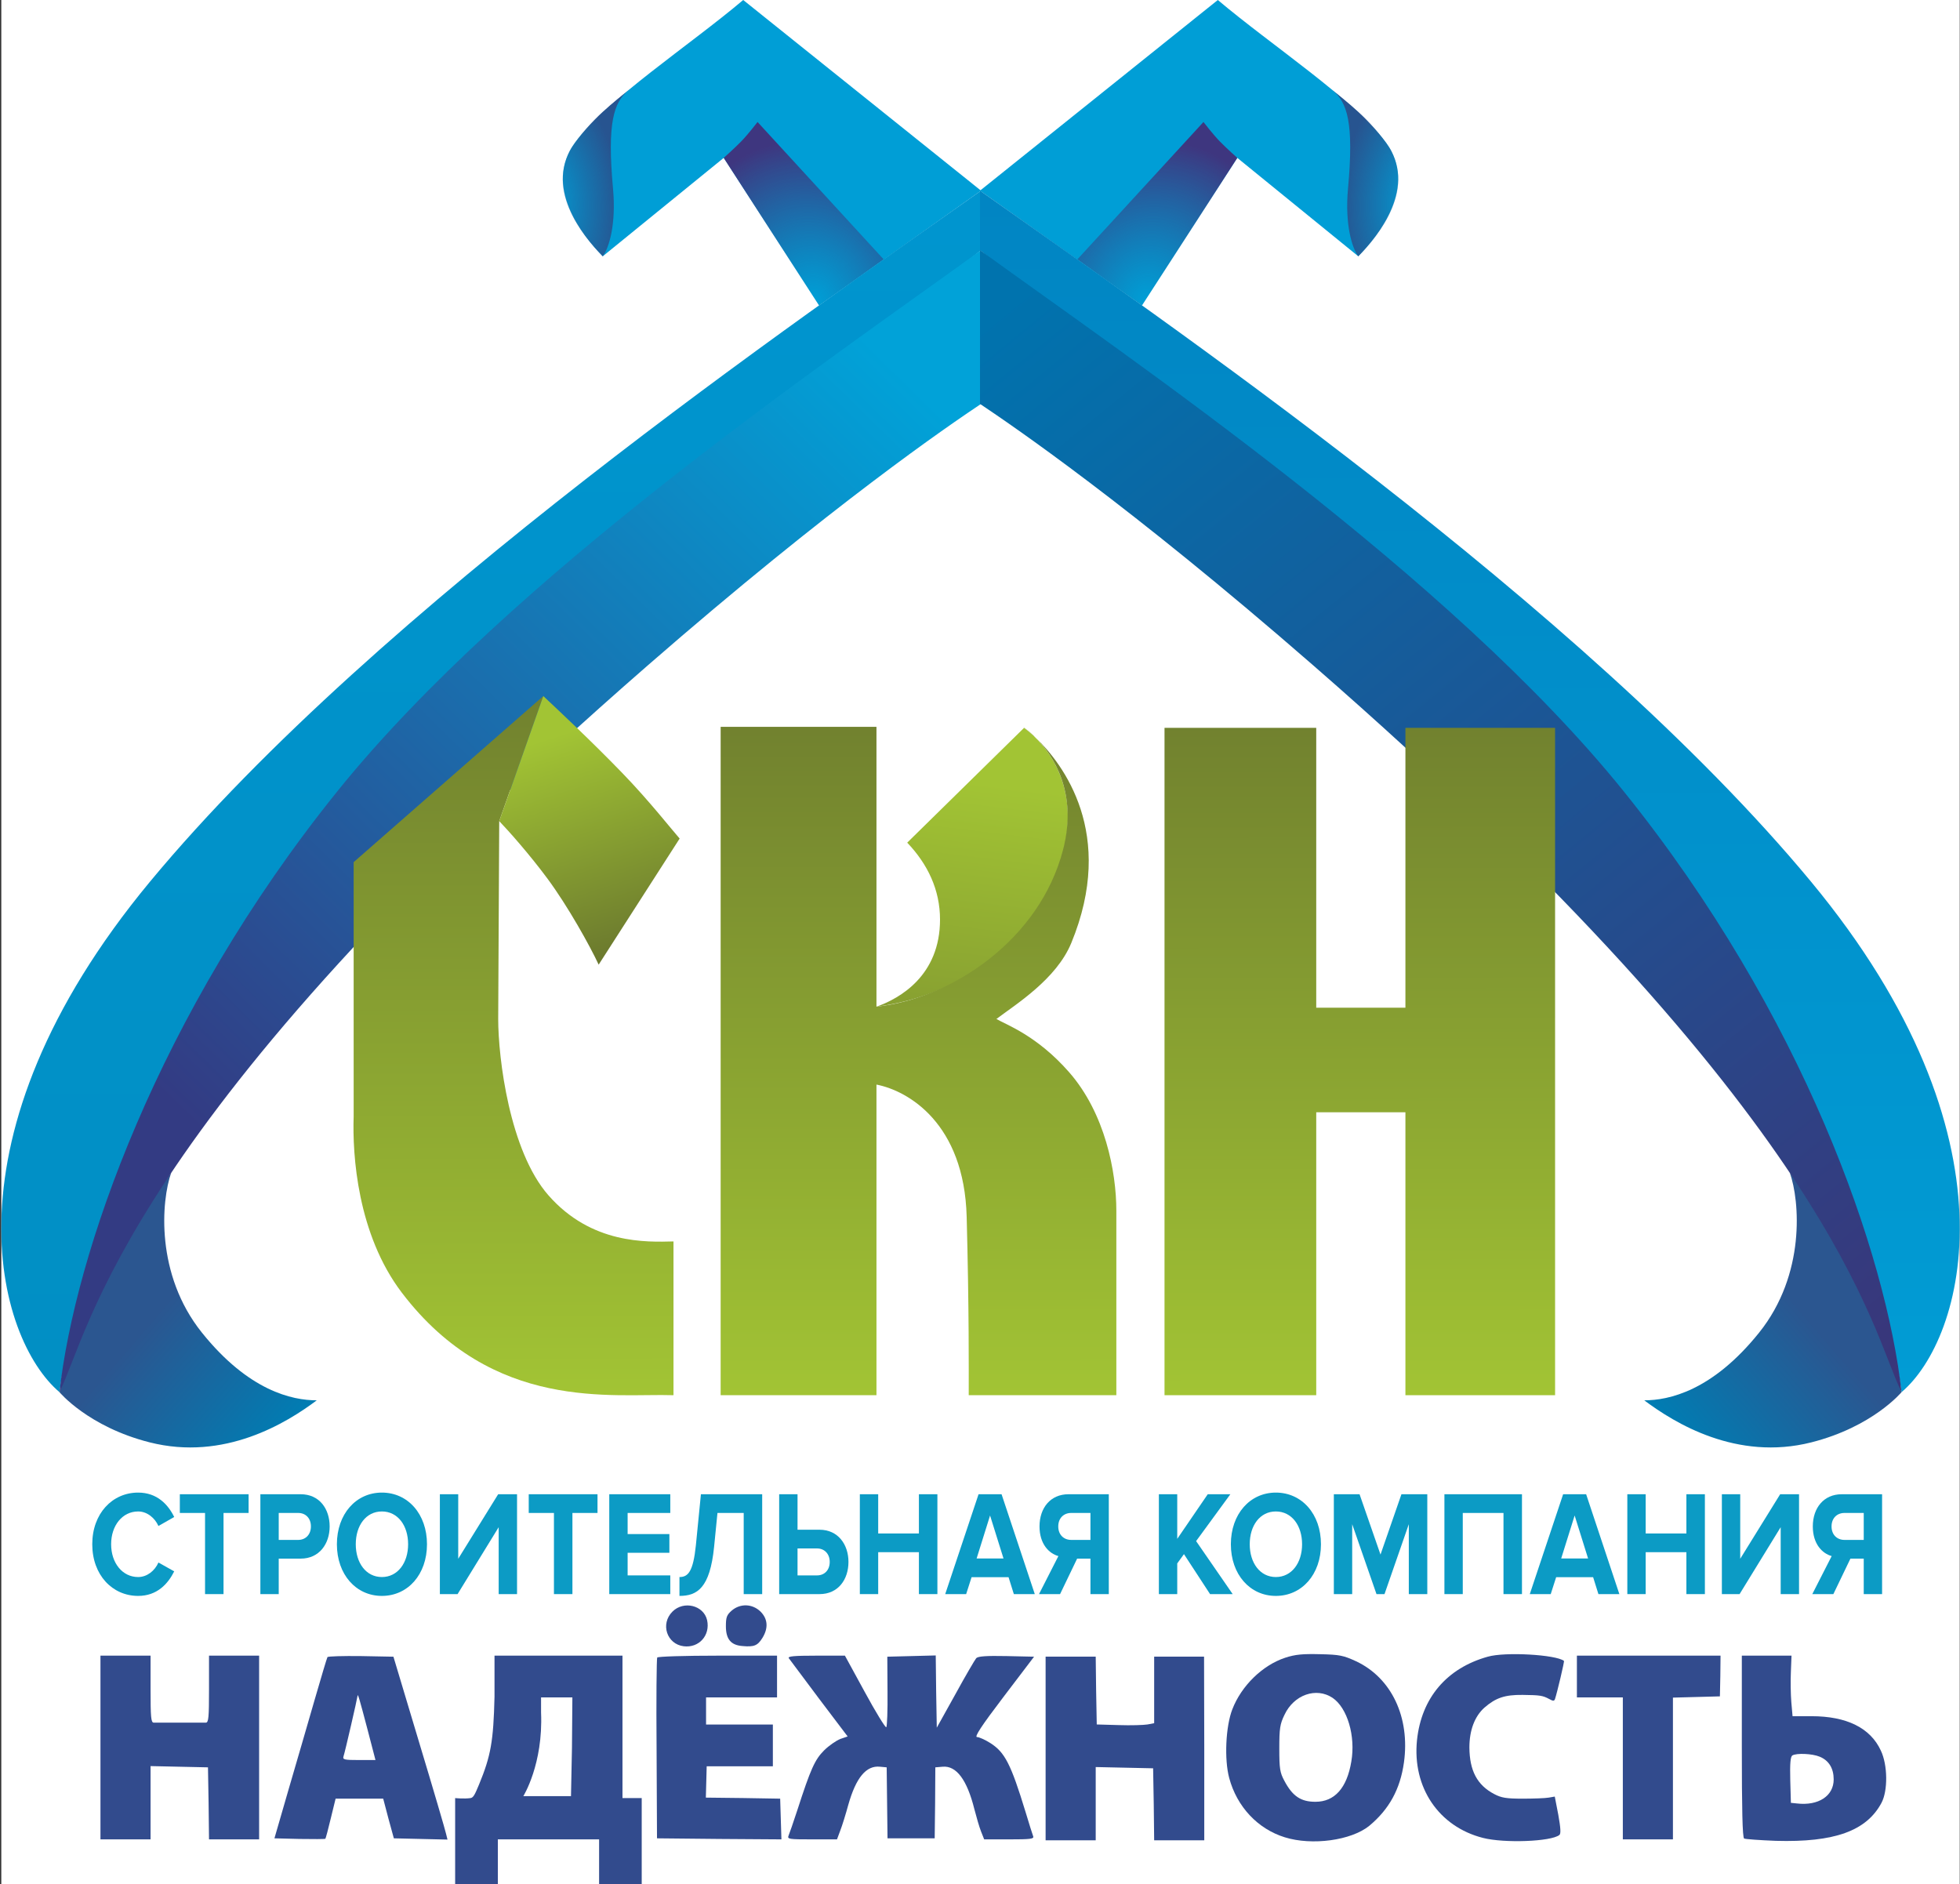 <svg xmlns="http://www.w3.org/2000/svg" width="956" height="919" viewBox="0 0 956 919" fill="none"><rect x="0" y="0" width="956" height="919" fill="#333333" stroke="none"/><rect width="955.241" height="919" transform="translate(0.63)" fill="white"></rect><path d="M327.991 786.048C321.983 792.056 325.242 801.933 333.49 802.951C340.923 803.868 346.523 797.657 344.894 790.223C343.265 782.994 333.49 780.55 327.991 786.048Z" fill="#324B8D"></path><path d="M356.91 785.539C354.466 787.678 354.059 788.798 354.059 793.176C354.059 799.489 356.502 802.442 362.205 802.85C367.805 803.359 369.536 802.646 371.878 798.878C374.831 794.093 374.525 789.612 370.962 786.048C366.99 782.179 361.084 781.975 356.91 785.539Z" fill="#324B8D"></path><path d="M626.838 808.552C615.739 812.218 605.455 822.298 601.076 833.703C597.818 842.052 597.105 858.141 599.549 867.203C603.317 881.255 613.499 892.049 626.635 896.122C639.974 900.297 659.117 897.649 667.874 890.521C677.547 882.477 682.944 872.702 684.777 859.668C687.832 837.674 678.769 818.429 661.459 810.283C655.248 807.432 653.415 807.024 643.843 806.821C635.392 806.617 631.828 806.923 626.838 808.552ZM649.953 828.102C657.182 832.99 661.255 846.736 659.117 859.159C656.979 872.091 650.971 878.811 641.603 878.811C634.475 878.811 630.402 876.062 626.431 868.527C624.293 864.556 623.987 862.621 623.987 852.846C623.987 843.071 624.293 840.932 626.533 836.35C631.115 826.575 642.01 822.807 649.953 828.102Z" fill="#324B8D"></path><path d="M725.664 808.043C705.604 813.643 693.283 828.204 691.145 848.773C688.803 871.785 701.735 890.929 723.322 896.427C733.606 899.075 756.517 898.26 760.59 895.002C761.404 894.391 761.201 891.54 760.081 885.226L758.35 876.266L755.397 876.775C753.666 877.08 747.964 877.284 742.669 877.284C734.726 877.284 732.282 876.877 728.82 875.044C720.471 870.665 716.805 863.639 716.703 852.337C716.703 843.987 719.249 837.165 724.035 832.888C729.533 828.102 734.013 826.575 742.669 826.677C751.324 826.779 752.444 826.982 755.702 828.713C757.535 829.732 758.044 829.732 758.452 828.713C759.47 825.659 763.136 810.283 762.83 810.079C758.859 807.025 734.115 805.599 725.664 808.043Z" fill="#324B8D"></path><path d="M49 852.337V897.14H61.219H73.438V879.321V861.399L87.49 861.705L101.44 862.01L101.746 879.524L101.949 897.14H114.168H126.387V852.337V807.534H114.168H101.949V823.826C101.949 837.572 101.746 840.118 100.422 840.22C99.607 840.22 93.905 840.22 87.694 840.22C81.584 840.22 75.78 840.22 74.966 840.22C73.642 840.118 73.438 837.572 73.438 823.826V807.534H61.219H49V852.337Z" fill="#324B8D"></path><path d="M159.721 808.246C159.415 808.756 156.666 818.022 153.509 828.917C150.353 839.812 144.651 859.566 140.781 872.702L133.857 896.631L146.076 896.936C152.797 897.038 158.499 897.038 158.703 896.835C158.906 896.529 160.128 892.049 161.35 886.856L163.692 877.284H175.3H186.908L189.454 886.957L192.101 896.631L205.237 896.936L218.27 897.242L217.558 894.391C217.252 892.863 211.346 872.702 204.422 849.791L191.898 808.043L176.013 807.737C167.358 807.635 159.924 807.839 159.721 808.246ZM179.271 843.58L183.141 858.446H175.096C167.867 858.446 167.052 858.243 167.561 856.613C168.274 854.577 174.282 828.408 174.384 827.186C174.485 825.659 175.3 828.51 179.271 843.58Z" fill="#324B8D"></path><path d="M241.199 827.593C240.69 849.384 239.366 856.512 233.664 870.36C231.628 875.248 230.926 876.796 229.5 877C226.273 877.454 222 877 222 877C222 877 222 882.014 222 892.5C222 901.868 222 905.31 222 916.5V919H231.5C242.09 919 242.829 919 242.829 919C242.829 919 242.829 905.5 242.829 902V897.14H267.47H292.214V908.5V919H302.5H313C313 919 313 912.423 313 907.5C313 902.577 313 900 313 892C313 884 313 885.5 313 881C313 880.02 313 877 313 877H303.618V842.663V807.534H272.663H241.199V827.593ZM278.977 852.54L278.5 876.062H266.5H255.251C255.251 876.062 265 860.5 263.906 835.23V827.899H271.543H279.18L278.977 852.54Z" fill="#324B8D"></path><path d="M320.558 808.45C320.252 808.959 320.049 829.019 320.252 852.948L320.456 896.631L350.8 896.936L381.144 897.14L380.839 887.263L380.533 877.284L362.408 876.979L344.283 876.775L344.487 869.138L344.691 861.501H360.779H376.969V851.319V841.136H360.677H344.385V834.517V827.899H361.695H379.006V817.716V807.534H350.087C334.101 807.534 320.863 807.941 320.558 808.45Z" fill="#324B8D"></path><path d="M384.726 808.756C385.235 809.468 391.854 818.327 399.491 828.51L413.441 846.94L409.877 848.162C407.841 848.977 404.277 851.42 401.935 853.762C397.454 858.243 395.418 862.723 388.901 882.884C386.966 888.79 385.032 894.391 384.624 895.307C383.912 897.038 384.828 897.14 396.131 897.14H408.248L409.877 892.761C410.793 890.42 412.524 884.819 413.746 880.339C417.514 867 422.503 860.992 429.224 861.705L432.482 862.01L432.686 879.321L432.89 896.631H444.396H455.902L456.106 879.321L456.208 862.01L459.771 861.705C466.492 861.094 471.685 868.12 475.249 882.375C476.267 886.346 477.693 891.234 478.507 893.271L480.035 897.14H492.254C502.436 897.14 504.371 896.936 503.964 895.714C503.658 894.9 501.927 889.503 500.196 883.699C493.068 860.381 490.115 854.679 483.09 850.198C480.544 848.569 477.591 847.246 476.573 847.246C475.147 847.246 478.507 842.052 489.505 827.593L504.371 808.043L490.93 807.737C480.951 807.534 477.082 807.839 476.165 808.756C475.554 809.468 470.87 817.411 465.983 826.371L456.92 842.663L456.615 825.048L456.411 807.432L444.599 807.737L432.788 808.043L432.89 825.048C432.991 834.314 432.686 842.154 432.279 842.46C431.871 842.765 427.086 835.026 421.791 825.251L412.117 807.534H398.065C387.17 807.534 384.217 807.839 384.726 808.756Z" fill="#324B8D"></path><path d="M510 852.803V897.606H522.219H534.438V879.787V861.866L548.49 862.171L562.44 862.477L562.746 879.991L562.949 897.606H575.168H587.387V852.803L587.285 808H575.168H562.949V824.292V840.482L559.691 841.093C557.858 841.399 551.545 841.602 545.639 841.399L534.947 841.093L534.642 824.496L534.438 808H522.219H510V852.803Z" fill="#324B8D"></path><path d="M769.143 817.716V827.899H780.344H791.545V862.519V897.14H803.764H815.983V862.519V828.001L827.489 827.695L838.893 827.39L839.097 817.411L839.199 807.534H804.171H769.143V817.716Z" fill="#324B8D"></path><path d="M849.585 851.726C849.585 882.477 849.891 896.224 850.705 896.733C851.316 897.038 858.24 897.547 866.183 897.853C894.694 898.667 910.375 893.067 917.707 879.321C920.863 873.415 920.761 860.89 917.401 853.864C912.31 842.765 900.702 837.063 883.595 837.063H874.329L873.718 830.139C873.412 826.371 873.311 819.753 873.514 815.374L873.82 807.534H861.703H849.585V851.726ZM887.566 856.817C892.047 858.65 894.389 862.519 894.389 867.916C894.389 875.96 886.955 880.848 876.467 879.626L873.514 879.321L873.209 868.222C873.005 859.974 873.311 856.817 874.227 856.206C876.264 854.984 883.9 855.29 887.566 856.817Z" fill="#324B8D"></path><path d="M73 703.5C109.5 712.747 139.833 694 154.5 683C142.5 683 121.3 678.4 98.5 650C75.7 621.6 78.667 585.667 83.5 572C51.5 613 29 679 29 679C29 679 43 695.9 73 703.5Z" fill="url(#paint0_linear_35_808)"></path><path d="M280.5 69.5C264.748 90.841 284 114.833 294 125L353 77L399.5 149L478.5 93L362.5 0C336.5 22 296 48.5 280.5 69.5Z" fill="#009ED6"></path><path d="M299 92C300.6 109.6 297 121 294 125C288 118.833 273.557 102.981 274.5 86C274.754 81.424 276.138 76.71 278.5 72.5C288 58 300.746 48.892 306.5 44C299.443 50 296.045 59.5 299 92Z" fill="url(#paint1_radial_35_808)"></path><path d="M431 126.5L369.5 59.5C369.5 59.5 364.981 65.425 361.5 69C358.25 72.337 353 77 353 77L399.5 149L431 126.5Z" fill="url(#paint2_radial_35_808)"></path><path d="M73.184 430C-30.441 555 -1.5 653.167 29 679C40.5 598.5 88.316 482 190.5 361C273.779 262.386 411.5 176.5 478.5 122V93C392.5 154 184.683 295.5 73.184 430Z" fill="url(#paint3_linear_35_808)"></path><path d="M316 324.5C60 547.5 44 649 29 679C36.5 612 76.539 495.175 164.5 386C249.5 280.5 404 176 478.5 122V197C462.833 207.5 405.941 246.153 316 324.5Z" fill="url(#paint4_linear_35_808)"></path><path d="M883.5 703.5C847 712.747 816.667 694 802 683C814 683 835.2 678.4 858 650C880.8 621.6 877.833 585.667 873 572C905 613 927.5 679 927.5 679C927.5 679 913.5 695.9 883.5 703.5Z" fill="url(#paint5_linear_35_808)"></path><path d="M676 69.5C691.752 90.841 672.5 114.833 662.5 125L603.5 77L557 149L478 93L594 0C620 22 660.5 48.5 676 69.5Z" fill="#009ED6"></path><path d="M657.5 92C655.9 109.6 659.5 121 662.5 125C668.5 118.833 682.943 102.981 682 86C681.746 81.424 680.362 76.71 678 72.5C668.5 58 655.754 48.892 650 44C657.057 50 660.455 59.5 657.5 92Z" fill="url(#paint6_radial_35_808)"></path><path d="M525.5 126.5L587 59.5C587 59.5 591.519 65.425 595 69C598.25 72.337 603.5 77 603.5 77L557 149L525.5 126.5Z" fill="url(#paint7_radial_35_808)"></path><path d="M883.316 430C986.941 555 958 653.167 927.5 679C916 598.5 868.184 482 766 361C682.721 262.386 545 176.5 478 122V93C564 154 771.817 295.5 883.316 430Z" fill="url(#paint8_linear_35_808)"></path><path d="M640.5 324.5C896.5 547.5 912.5 649 927.5 679C920 612 879.961 495.175 792 386C707 280.5 552.5 176 478 122V197C493.667 207.5 550.559 246.153 640.5 324.5Z" fill="url(#paint9_linear_35_808)"></path><path d="M568 680.5V355H642V491.5H685.5V355H758.5V680.5H685.5V542.5H642V680.5H568Z" fill="url(#paint10_linear_35_808)"></path><path d="M499.5 355L442.5 411C452.5 421.5 458.5 434 458.5 448.5C458.5 475.888 438.833 487 427.5 491C481.5 484 512 444 519 414C526.292 382.749 510.5 363 499.5 355Z" fill="url(#paint11_linear_35_808)"></path><path d="M351.5 680.5V358.5V354.5H427.5V491C464.5 487 507.132 458.248 518.5 414.5C525.803 386.397 513.581 368.406 505.415 360.024C501.645 356.357 499 354.5 499 354.5C499 354.5 501.813 356.327 505.415 360.024C518.361 372.618 544.572 406.562 522.5 460C515.225 477.613 495.5 489.833 486 497C490.833 499.833 505.792 505.048 521.5 523C539 543 544.5 571.5 544.5 590.5V680.5H472.5C472.5 668.5 472.7 639.1 471.5 593.5C470.3 547.9 443 532 427.5 529V680.5H351.5Z" fill="url(#paint12_linear_35_808)"></path><path d="M172.5 420.5L265 339.5L243.5 400.5L243 497C243 516 248.5 561.349 267.5 583C288.5 606.93 315.333 605.833 328.5 605.5V680.5C299 679.5 240.5 689 196 630.5C174.321 602 171.833 563.333 172.5 544.5L172.5 420.5Z" fill="url(#paint13_linear_35_808)"></path><path d="M303.5 377C288.5 361.5 273.5 347.5 265 339.5L243.5 400.5C248.167 405.333 258.373 416.853 267 428.5C277 442 287.833 461.5 292 470.5L331.5 409C327.667 404.667 316.75 390.692 303.5 377Z" fill="url(#paint14_linear_35_808)"></path><path d="M894.231 777.516H883.954L893.411 758.966C888.872 757.724 884.207 753.123 884.207 744.505C884.207 735.449 889.566 728.803 898.329 728.803H918V777.516H909.047V760.207H902.553L894.231 777.516ZM899.653 751.078H909.047V737.932H899.653C896.059 737.932 893.348 740.415 893.348 744.505C893.348 748.595 896.059 751.078 899.653 751.078Z" fill="#0C9BC5"></path><path d="M848.489 777.516H839.852V728.803H848.804V760.28L868.286 728.803H877.491V777.516H868.538V744.87L848.489 777.516Z" fill="#0C9BC5"></path><path d="M831.564 777.516H822.548V757.067H802.689V777.516H793.736V728.803H802.689V747.938H822.548V728.803H831.564V777.516Z" fill="#0C9BC5"></path><path d="M789.853 777.516H779.639L777.054 769.263H759.022L756.374 777.516H746.161L762.427 728.803H773.649L789.853 777.516ZM774.595 760.134L768.038 739.174L761.481 760.134H774.595Z" fill="#0C9BC5"></path><path d="M742.35 777.516H733.334V737.932H713.474V777.516H704.521V728.803H742.35V777.516Z" fill="#0C9BC5"></path><path d="M696.169 777.516H687.154V743.41L675.301 777.516H671.392L659.539 743.41V777.516H650.586V728.803H663.133L673.346 758.235L683.56 728.803H696.169V777.516Z" fill="#0C9BC5"></path><path d="M622.3 778.392C609.627 778.392 600.359 767.875 600.359 753.196C600.359 738.517 609.627 728 622.3 728C635.036 728 644.303 738.517 644.303 753.196C644.303 767.875 635.036 778.392 622.3 778.392ZM622.3 769.19C630.055 769.19 635.099 762.252 635.099 753.196C635.099 744.067 630.055 737.202 622.3 737.202C614.545 737.202 609.564 744.067 609.564 753.196C609.564 762.252 614.545 769.19 622.3 769.19Z" fill="#0C9BC5"></path><path d="M601.25 777.516H590.217L577.482 758.016L574.203 762.544V777.516H565.25V728.803H574.203V750.567L589.082 728.803H600.116L583.408 751.662L601.25 777.516Z" fill="#0C9BC5"></path><path d="M517.055 777.516H506.778L516.235 758.966C511.695 757.724 507.03 753.123 507.03 744.505C507.03 735.449 512.389 728.803 521.153 728.803H540.823V777.516H531.871V760.207H525.377L517.055 777.516ZM522.477 751.078H531.871V737.932H522.477C518.883 737.932 516.172 740.415 516.172 744.505C516.172 748.595 518.883 751.078 522.477 751.078Z" fill="#0C9BC5"></path><path d="M504.723 777.516H494.509L491.924 769.263H473.893L471.245 777.516H461.031L477.297 728.803H488.52L504.723 777.516ZM489.465 760.134L482.908 739.174L476.352 760.134H489.465Z" fill="#0C9BC5"></path><path d="M457.22 777.516H448.204V757.067H428.344V777.516H419.392V728.803H428.344V747.938H448.204V728.803H457.22V777.516Z" fill="#0C9BC5"></path><path d="M380.048 728.803H389.001V746.112H399.719C408.798 746.112 413.842 753.342 413.842 761.814C413.842 770.358 408.861 777.516 399.719 777.516H380.048V728.803ZM398.521 755.241H389.001V768.387H398.521C402.052 768.387 404.7 765.904 404.7 761.814C404.7 757.797 402.052 755.241 398.521 755.241Z" fill="#0C9BC5"></path><path d="M331.411 778.392V769.19C335.635 769.19 338.094 766.561 339.418 753.707L341.877 728.803H371.761V777.516H362.745V737.932H349.947L348.308 754.438C346.29 774.667 339.985 778.392 331.411 778.392Z" fill="#0C9BC5"></path><path d="M326.934 777.516H297.176V728.803H326.934V737.932H306.128V748.23H326.493V757.359H306.128V768.387H326.934V777.516Z" fill="#0C9BC5"></path><path d="M279.205 777.516H270.189V737.932H257.895V728.803H291.436V737.932H279.205V777.516Z" fill="#0C9BC5"></path><path d="M223.186 777.516H214.549V728.803H223.502V760.28L242.983 728.803H252.188V777.516H243.235V744.87L223.186 777.516Z" fill="#0C9BC5"></path><path d="M186.263 778.392C173.59 778.392 164.322 767.875 164.322 753.196C164.322 738.517 173.59 728 186.263 728C198.998 728 208.266 738.517 208.266 753.196C208.266 767.875 198.998 778.392 186.263 778.392ZM186.263 769.19C194.018 769.19 199.061 762.252 199.061 753.196C199.061 744.067 194.018 737.202 186.263 737.202C178.508 737.202 173.527 744.067 173.527 753.196C173.527 762.252 178.508 769.19 186.263 769.19Z" fill="#0C9BC5"></path><path d="M135.949 777.516H126.997V728.803H146.667C155.809 728.803 160.79 735.96 160.79 744.505C160.79 752.977 155.746 760.207 146.667 760.207H135.949V777.516ZM145.47 751.078C149 751.078 151.648 748.522 151.648 744.505C151.648 740.415 149 737.932 145.47 737.932H135.949V751.078H145.47Z" fill="#0C9BC5"></path><path d="M109.026 777.516H100.01V737.932H87.716V728.803H121.257V737.932H109.026V777.516Z" fill="#0C9BC5"></path><path d="M67.382 778.392C54.772 778.392 45 768.168 45 753.196C45 738.224 54.772 728 67.382 728C76.65 728 82.009 733.843 84.972 739.904L77.28 744.286C75.515 740.342 71.732 737.202 67.382 737.202C59.753 737.202 54.205 743.994 54.205 753.196C54.205 762.398 59.753 769.19 67.382 769.19C71.732 769.19 75.515 766.123 77.28 762.106L84.972 766.415C81.946 772.476 76.65 778.392 67.382 778.392Z" fill="#0C9BC5"></path><defs><linearGradient id="paint0_linear_35_808" x1="58.5" y1="611.5" x2="148.5" y2="689" gradientUnits="userSpaceOnUse"><stop offset="0.275" stop-color="#2B5690"></stop><stop offset="1" stop-color="#007DB3"></stop></linearGradient><radialGradient id="paint1_radial_35_808" cx="0" cy="0" r="1" gradientUnits="userSpaceOnUse" gradientTransform="translate(265.5 97.5) rotate(85.815) scale(61.664 37.059)"><stop stop-color="#275490" stop-opacity="0"></stop><stop offset="1" stop-color="#275490"></stop></radialGradient><radialGradient id="paint2_radial_35_808" cx="0" cy="0" r="1" gradientUnits="userSpaceOnUse" gradientTransform="translate(397.5 146.5) rotate(-109.703) scale(78.602 68.063)"><stop stop-color="#275490" stop-opacity="0"></stop><stop offset="1" stop-color="#3E367F"></stop></radialGradient><linearGradient id="paint3_linear_35_808" x1="239.592" y1="93" x2="239.592" y2="680" gradientUnits="userSpaceOnUse"><stop stop-color="#0095CF"></stop><stop offset="1" stop-color="#018FC4"></stop></linearGradient><linearGradient id="paint4_linear_35_808" x1="452.5" y1="194.5" x2="99.5" y2="554" gradientUnits="userSpaceOnUse"><stop stop-color="#01A2D8"></stop><stop offset="1" stop-color="#333B83"></stop></linearGradient><linearGradient id="paint5_linear_35_808" x1="898" y1="611.5" x2="808" y2="689" gradientUnits="userSpaceOnUse"><stop offset="0.275" stop-color="#2B5690"></stop><stop offset="1" stop-color="#007DB3"></stop></linearGradient><radialGradient id="paint6_radial_35_808" cx="0" cy="0" r="1" gradientUnits="userSpaceOnUse" gradientTransform="translate(691 97.5) rotate(94.185) scale(61.664 37.059)"><stop stop-color="#275490" stop-opacity="0"></stop><stop offset="1" stop-color="#275490"></stop></radialGradient><radialGradient id="paint7_radial_35_808" cx="0" cy="0" r="1" gradientUnits="userSpaceOnUse" gradientTransform="translate(559 146.5) rotate(-70.297) scale(78.602 68.063)"><stop stop-color="#275490" stop-opacity="0"></stop><stop offset="1" stop-color="#3E367F"></stop></radialGradient><linearGradient id="paint8_linear_35_808" x1="716.908" y1="93" x2="716.908" y2="680" gradientUnits="userSpaceOnUse"><stop stop-color="#0185C3"></stop><stop offset="1" stop-color="#019CD4"></stop></linearGradient><linearGradient id="paint9_linear_35_808" x1="478" y1="157" x2="932" y2="712.5" gradientUnits="userSpaceOnUse"><stop stop-color="#0073AE"></stop><stop offset="1" stop-color="#3D3277"></stop></linearGradient><linearGradient id="paint10_linear_35_808" x1="663" y1="313" x2="663.25" y2="680.5" gradientUnits="userSpaceOnUse"><stop stop-color="#6B792E"></stop><stop offset="1" stop-color="#A2C434"></stop></linearGradient><linearGradient id="paint11_linear_35_808" x1="472.5" y1="381" x2="443.951" y2="615.494" gradientUnits="userSpaceOnUse"><stop stop-color="#A2C434"></stop><stop offset="1" stop-color="#6B792E"></stop></linearGradient><linearGradient id="paint12_linear_35_808" x1="447.747" y1="312.435" x2="447.994" y2="680.5" gradientUnits="userSpaceOnUse"><stop stop-color="#6B792E"></stop><stop offset="1" stop-color="#A2C434"></stop></linearGradient><linearGradient id="paint13_linear_35_808" x1="250.249" y1="295.496" x2="250.584" y2="680.532" gradientUnits="userSpaceOnUse"><stop stop-color="#6B792E"></stop><stop offset="1" stop-color="#A2C434"></stop></linearGradient><linearGradient id="paint14_linear_35_808" x1="255.5" y1="332.5" x2="298.473" y2="466.509" gradientUnits="userSpaceOnUse"><stop offset="0.212" stop-color="#A2C434"></stop><stop offset="1" stop-color="#6B792E"></stop></linearGradient></defs></svg>